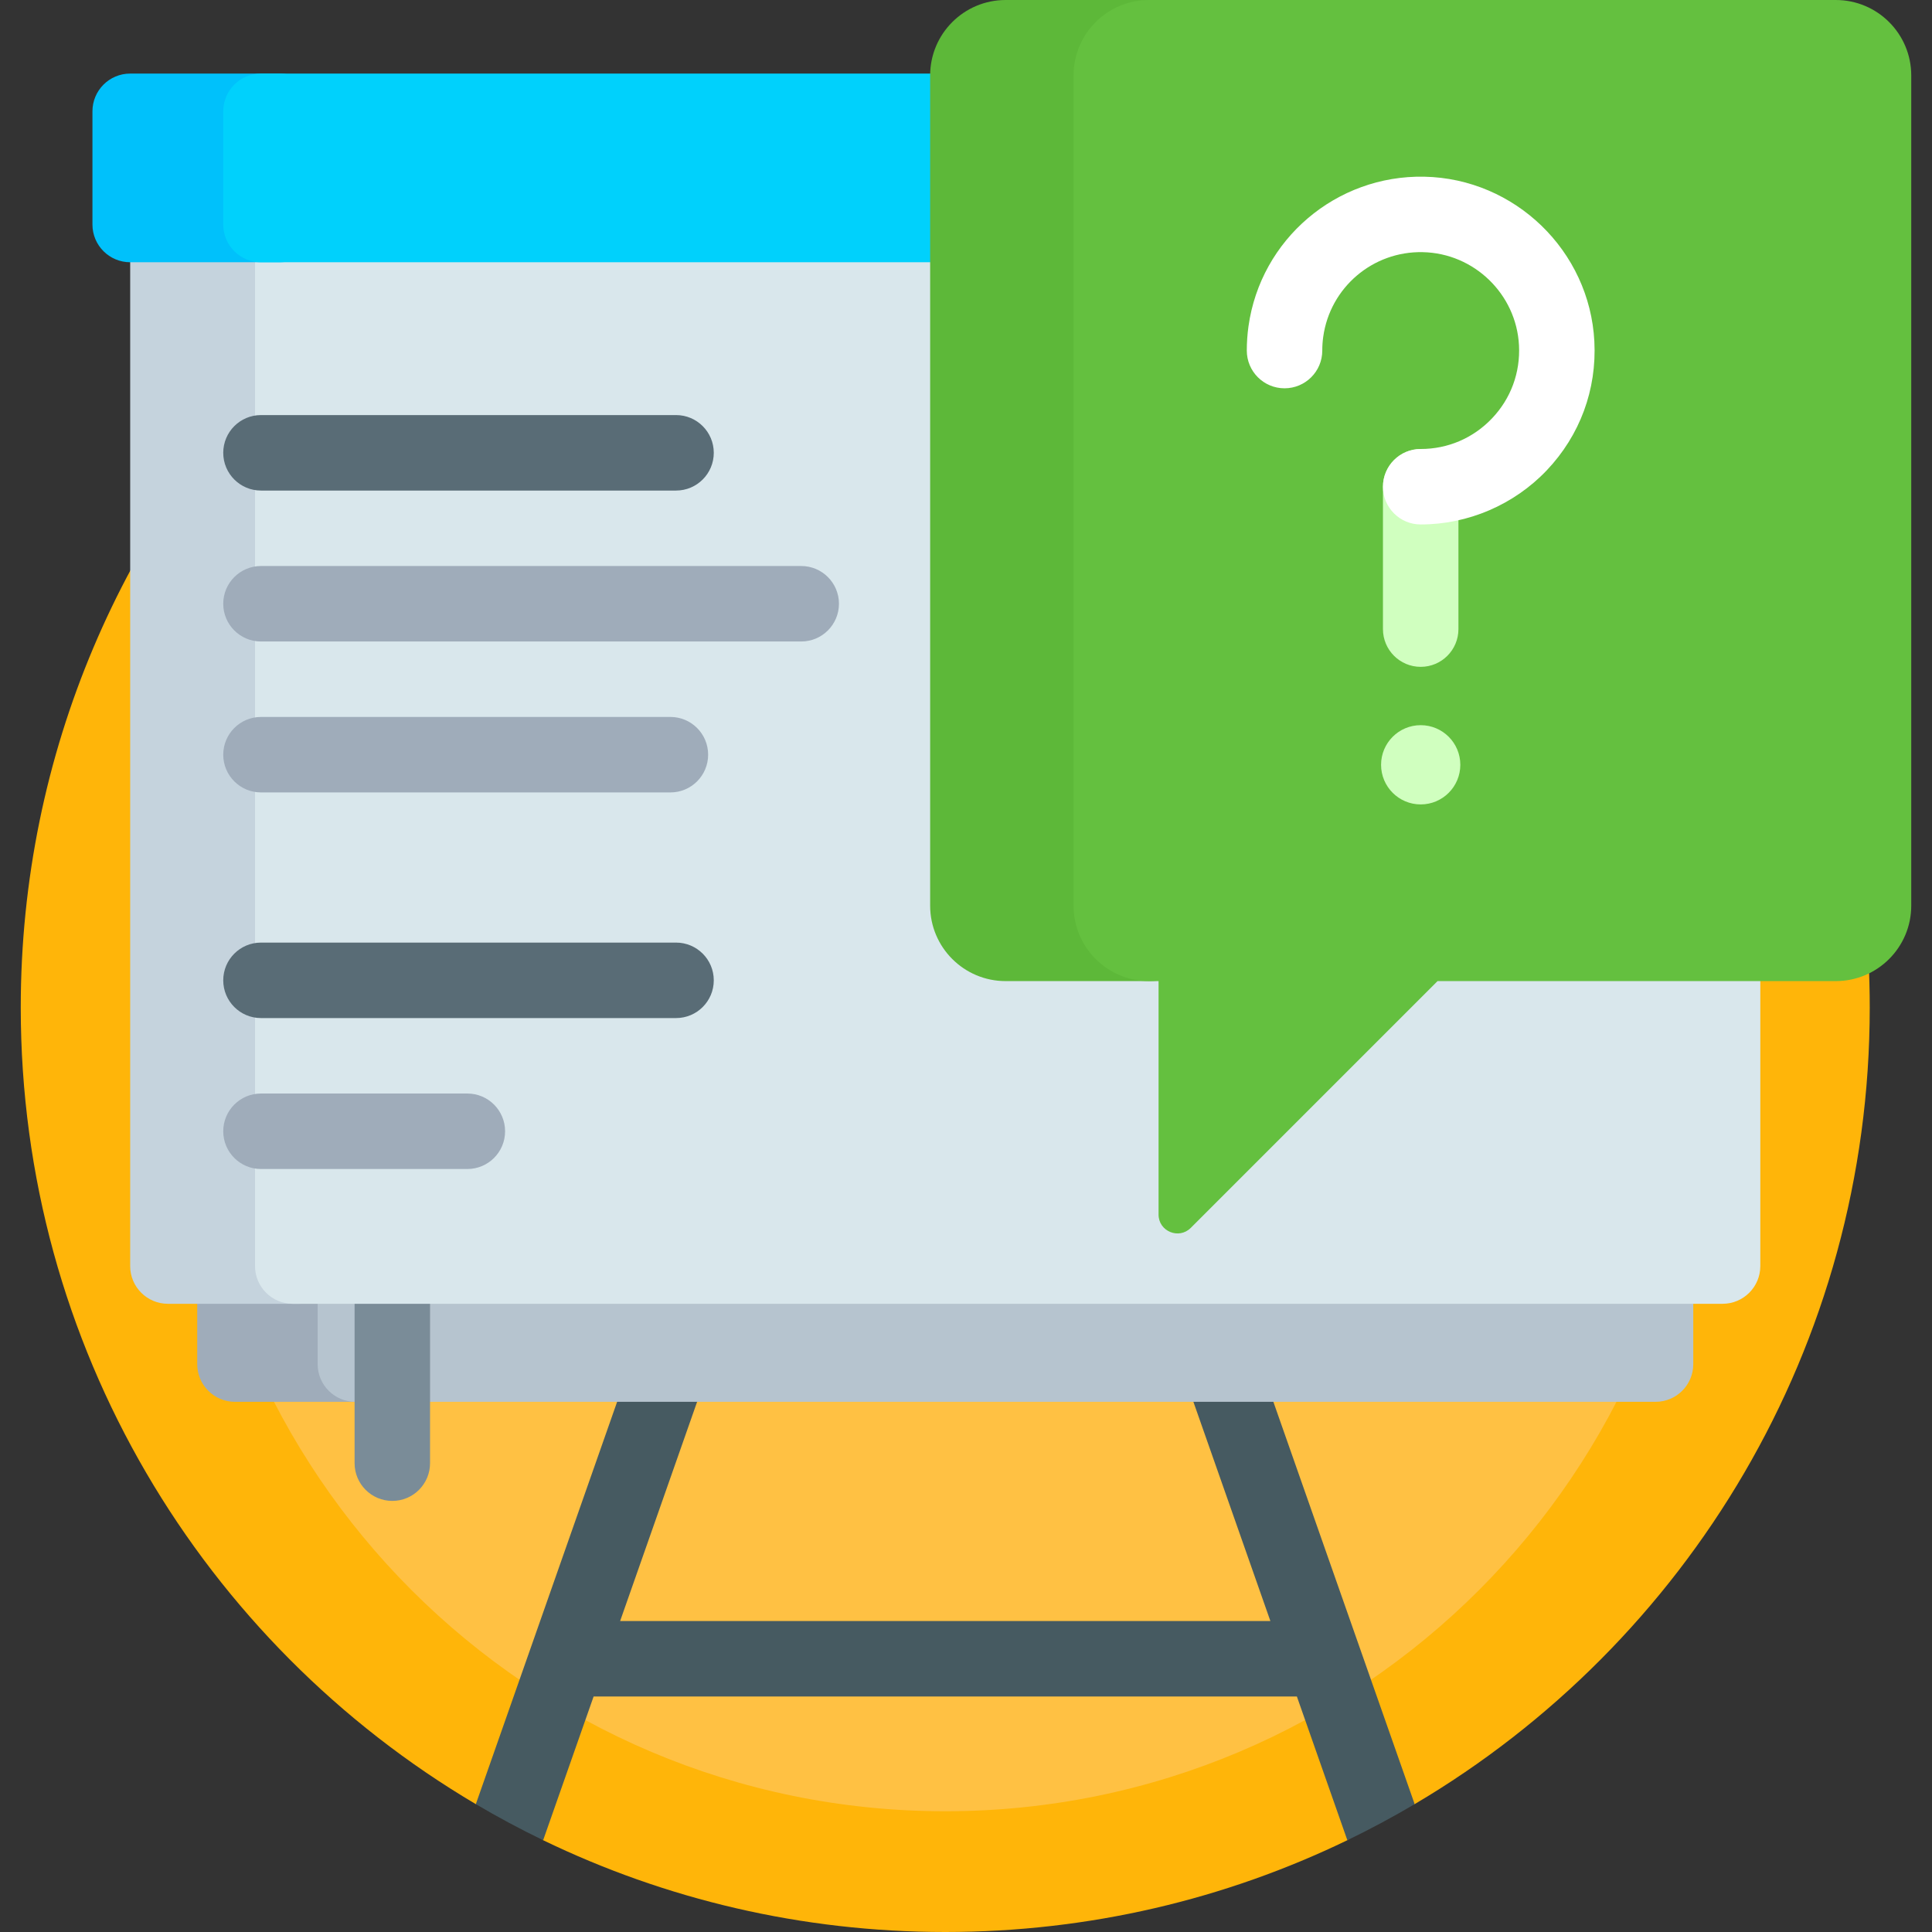 <?xml version="1.0" encoding="UTF-8"?> <svg xmlns="http://www.w3.org/2000/svg" width="120" height="120" viewBox="0 0 120 120" fill="none"><rect x="0" y="0" width="120" height="120" fill="#333333" stroke="none"/><path d="M116.133 62.578C116.133 83.648 104.785 102.067 87.867 112.058C87.645 112.189 87.364 111.622 87.14 111.75C86.221 112.276 85.288 112.776 84.341 113.25C84.104 113.369 83.925 114.183 83.686 114.299C76.135 117.952 67.662 120 58.711 120C49.76 120 41.287 117.952 33.736 114.299C33.451 114.161 33.815 113.46 33.533 113.317C32.513 112.803 31.508 112.257 30.52 111.683C30.414 111.621 29.661 112.12 29.555 112.058C12.637 102.068 1.289 83.648 1.289 62.578C1.289 30.865 26.998 5.156 58.711 5.156C90.424 5.156 116.133 30.865 116.133 62.578Z" fill="#FFB509"></path><path d="M105.586 65.625C105.586 91.513 84.599 112.5 58.711 112.5C32.823 112.5 11.836 91.513 11.836 65.625C11.836 39.737 32.823 18.75 58.711 18.75C84.599 18.75 105.586 39.737 105.586 65.625Z" fill="#FFC143"></path><path d="M80.552 105.374H36.87L33.736 114.299C32.312 113.61 30.917 112.862 29.555 112.058L50.077 53.621C50.506 52.399 51.844 51.757 53.065 52.186C54.286 52.615 54.929 53.953 54.5 55.174L38.517 100.686H78.906L62.922 55.174C62.493 53.953 63.136 52.615 64.357 52.186C65.578 51.757 66.916 52.399 67.345 53.621L87.867 112.058C86.505 112.862 85.11 113.61 83.686 114.299L80.552 105.374Z" fill="#465A61"></path><path d="M26.791 39.961V84.727C26.791 86.021 25.742 87.07 24.447 87.07H14.594C13.299 87.07 12.25 86.021 12.25 84.727V39.961C12.25 38.666 13.299 37.617 14.594 37.617H24.447C25.742 37.617 26.791 38.666 26.791 39.961Z" fill="#9FACBA"></path><path d="M105.172 39.961V84.727C105.172 86.021 104.123 87.07 102.828 87.07H22.074C20.779 87.07 19.73 86.021 19.73 84.727V39.961C19.73 38.666 20.779 37.617 22.074 37.617H102.828C104.123 37.617 105.172 38.666 105.172 39.961Z" fill="#B6C4CF"></path><path d="M26.711 71.492V90.88C26.711 92.174 25.662 93.224 24.367 93.224C23.073 93.224 22.024 92.174 22.024 90.88V71.492C22.024 70.198 23.073 69.148 24.367 69.148C25.662 69.148 26.711 70.198 26.711 71.492Z" fill="#7A8C98"></path><path d="M20.927 14.895V78.638C20.927 79.932 19.877 80.981 18.583 80.981H10.43C9.135 80.981 8.086 79.932 8.086 78.638V14.895C8.086 13.601 9.135 12.552 10.43 12.552H18.583C19.877 12.552 20.927 13.601 20.927 14.895Z" fill="#C5D3DD"></path><path d="M109.336 14.895V78.638C109.336 79.932 108.287 80.981 106.992 80.981H18.184C16.89 80.981 15.84 79.932 15.84 78.638V14.895C15.84 13.601 16.89 12.552 18.184 12.552H106.992C108.287 12.552 109.336 13.601 109.336 14.895Z" fill="#D9E7EC"></path><path d="M41.991 30.469H16.209C14.915 30.469 13.866 29.419 13.866 28.125C13.866 26.831 14.915 25.781 16.209 25.781H41.991C43.285 25.781 44.334 26.831 44.334 28.125C44.334 29.419 43.285 30.469 41.991 30.469ZM41.991 63.234H16.209C14.915 63.234 13.866 62.185 13.866 60.89C13.866 59.596 14.915 58.546 16.209 58.546H41.991C43.285 58.546 44.334 59.596 44.334 60.89C44.334 62.185 43.285 63.234 41.991 63.234Z" fill="#596C76"></path><path d="M49.766 39.844H16.209C14.915 39.844 13.866 38.794 13.866 37.5C13.866 36.206 14.915 35.156 16.209 35.156H49.766C51.06 35.156 52.109 36.206 52.109 37.5C52.109 38.794 51.06 39.844 49.766 39.844ZM43.984 46.875C43.984 45.581 42.935 44.531 41.641 44.531H16.209C14.915 44.531 13.866 45.581 13.866 46.875C13.866 48.169 14.915 49.219 16.209 49.219H41.641C42.935 49.219 43.984 48.169 43.984 46.875ZM31.372 70.265C31.372 68.971 30.323 67.921 29.028 67.921H16.209C14.915 67.921 13.866 68.971 13.866 70.265C13.866 71.56 14.915 72.609 16.209 72.609H29.028C30.323 72.609 31.372 71.56 31.372 70.265Z" fill="#9FACBA"></path><path d="M19.73 6.914V13.945C19.73 15.24 18.681 16.289 17.386 16.289H8.086C6.791 16.289 5.742 15.24 5.742 13.945V6.914C5.742 5.62 6.791 4.57 8.086 4.57H17.386C18.681 4.57 19.73 5.62 19.73 6.914Z" fill="#00C1FB"></path><path d="M111.68 6.914V13.945C111.68 15.24 110.63 16.289 109.336 16.289H16.209C14.915 16.289 13.866 15.24 13.866 13.945V6.914C13.866 5.62 14.915 4.57 16.209 4.57H109.336C110.63 4.57 111.68 5.62 111.68 6.914Z" fill="#00D1FC"></path><path d="M76.055 4.688V56.25C76.055 58.839 73.956 60.938 71.367 60.938H62.461C59.872 60.938 57.773 58.839 57.773 56.25V4.688C57.773 2.099 59.872 0 62.461 0H71.367C73.956 0 76.055 2.099 76.055 4.688Z" fill="#5DB839"></path><path d="M118.711 4.688V56.25C118.711 58.839 116.612 60.938 114.023 60.938H89.289L73.961 76.266C73.222 77.004 71.96 76.481 71.96 75.437V60.938H71.367C68.778 60.938 66.68 58.839 66.68 56.25V4.688C66.68 2.099 68.778 0 71.367 0H114.023C116.612 0 118.711 2.099 118.711 4.688Z" fill="#64C03F"></path><path d="M90.703 47.503C90.703 48.862 89.601 49.964 88.242 49.964C86.883 49.964 85.781 48.862 85.781 47.503C85.781 46.144 86.883 45.042 88.242 45.042C89.601 45.042 90.703 46.144 90.703 47.503ZM88.242 41.419C89.537 41.419 90.586 40.369 90.586 39.075V30.231C90.586 28.937 89.537 27.888 88.242 27.888C86.948 27.888 85.898 28.937 85.898 30.231V39.075C85.898 40.369 86.948 41.419 88.242 41.419Z" fill="#D0FFBF"></path><path d="M96.075 29.209C94.044 31.348 91.189 32.575 88.242 32.575C86.948 32.575 85.898 31.526 85.898 30.232C85.898 28.937 86.948 27.888 88.242 27.888C89.934 27.888 91.508 27.211 92.675 25.982C93.842 24.754 94.435 23.143 94.347 21.446C94.182 18.267 91.556 15.726 88.37 15.662C85.266 15.593 82.615 17.859 82.188 20.918C82.148 21.202 82.129 21.488 82.129 21.774C82.129 23.069 81.079 24.118 79.785 24.118C78.49 24.118 77.441 23.069 77.441 21.774C77.441 21.271 77.476 20.766 77.545 20.271C78.3 14.861 82.99 10.868 88.464 10.975C94.096 11.089 98.737 15.581 99.028 21.203C99.184 24.196 98.135 27.039 96.075 29.209Z" fill="white"></path></svg> 